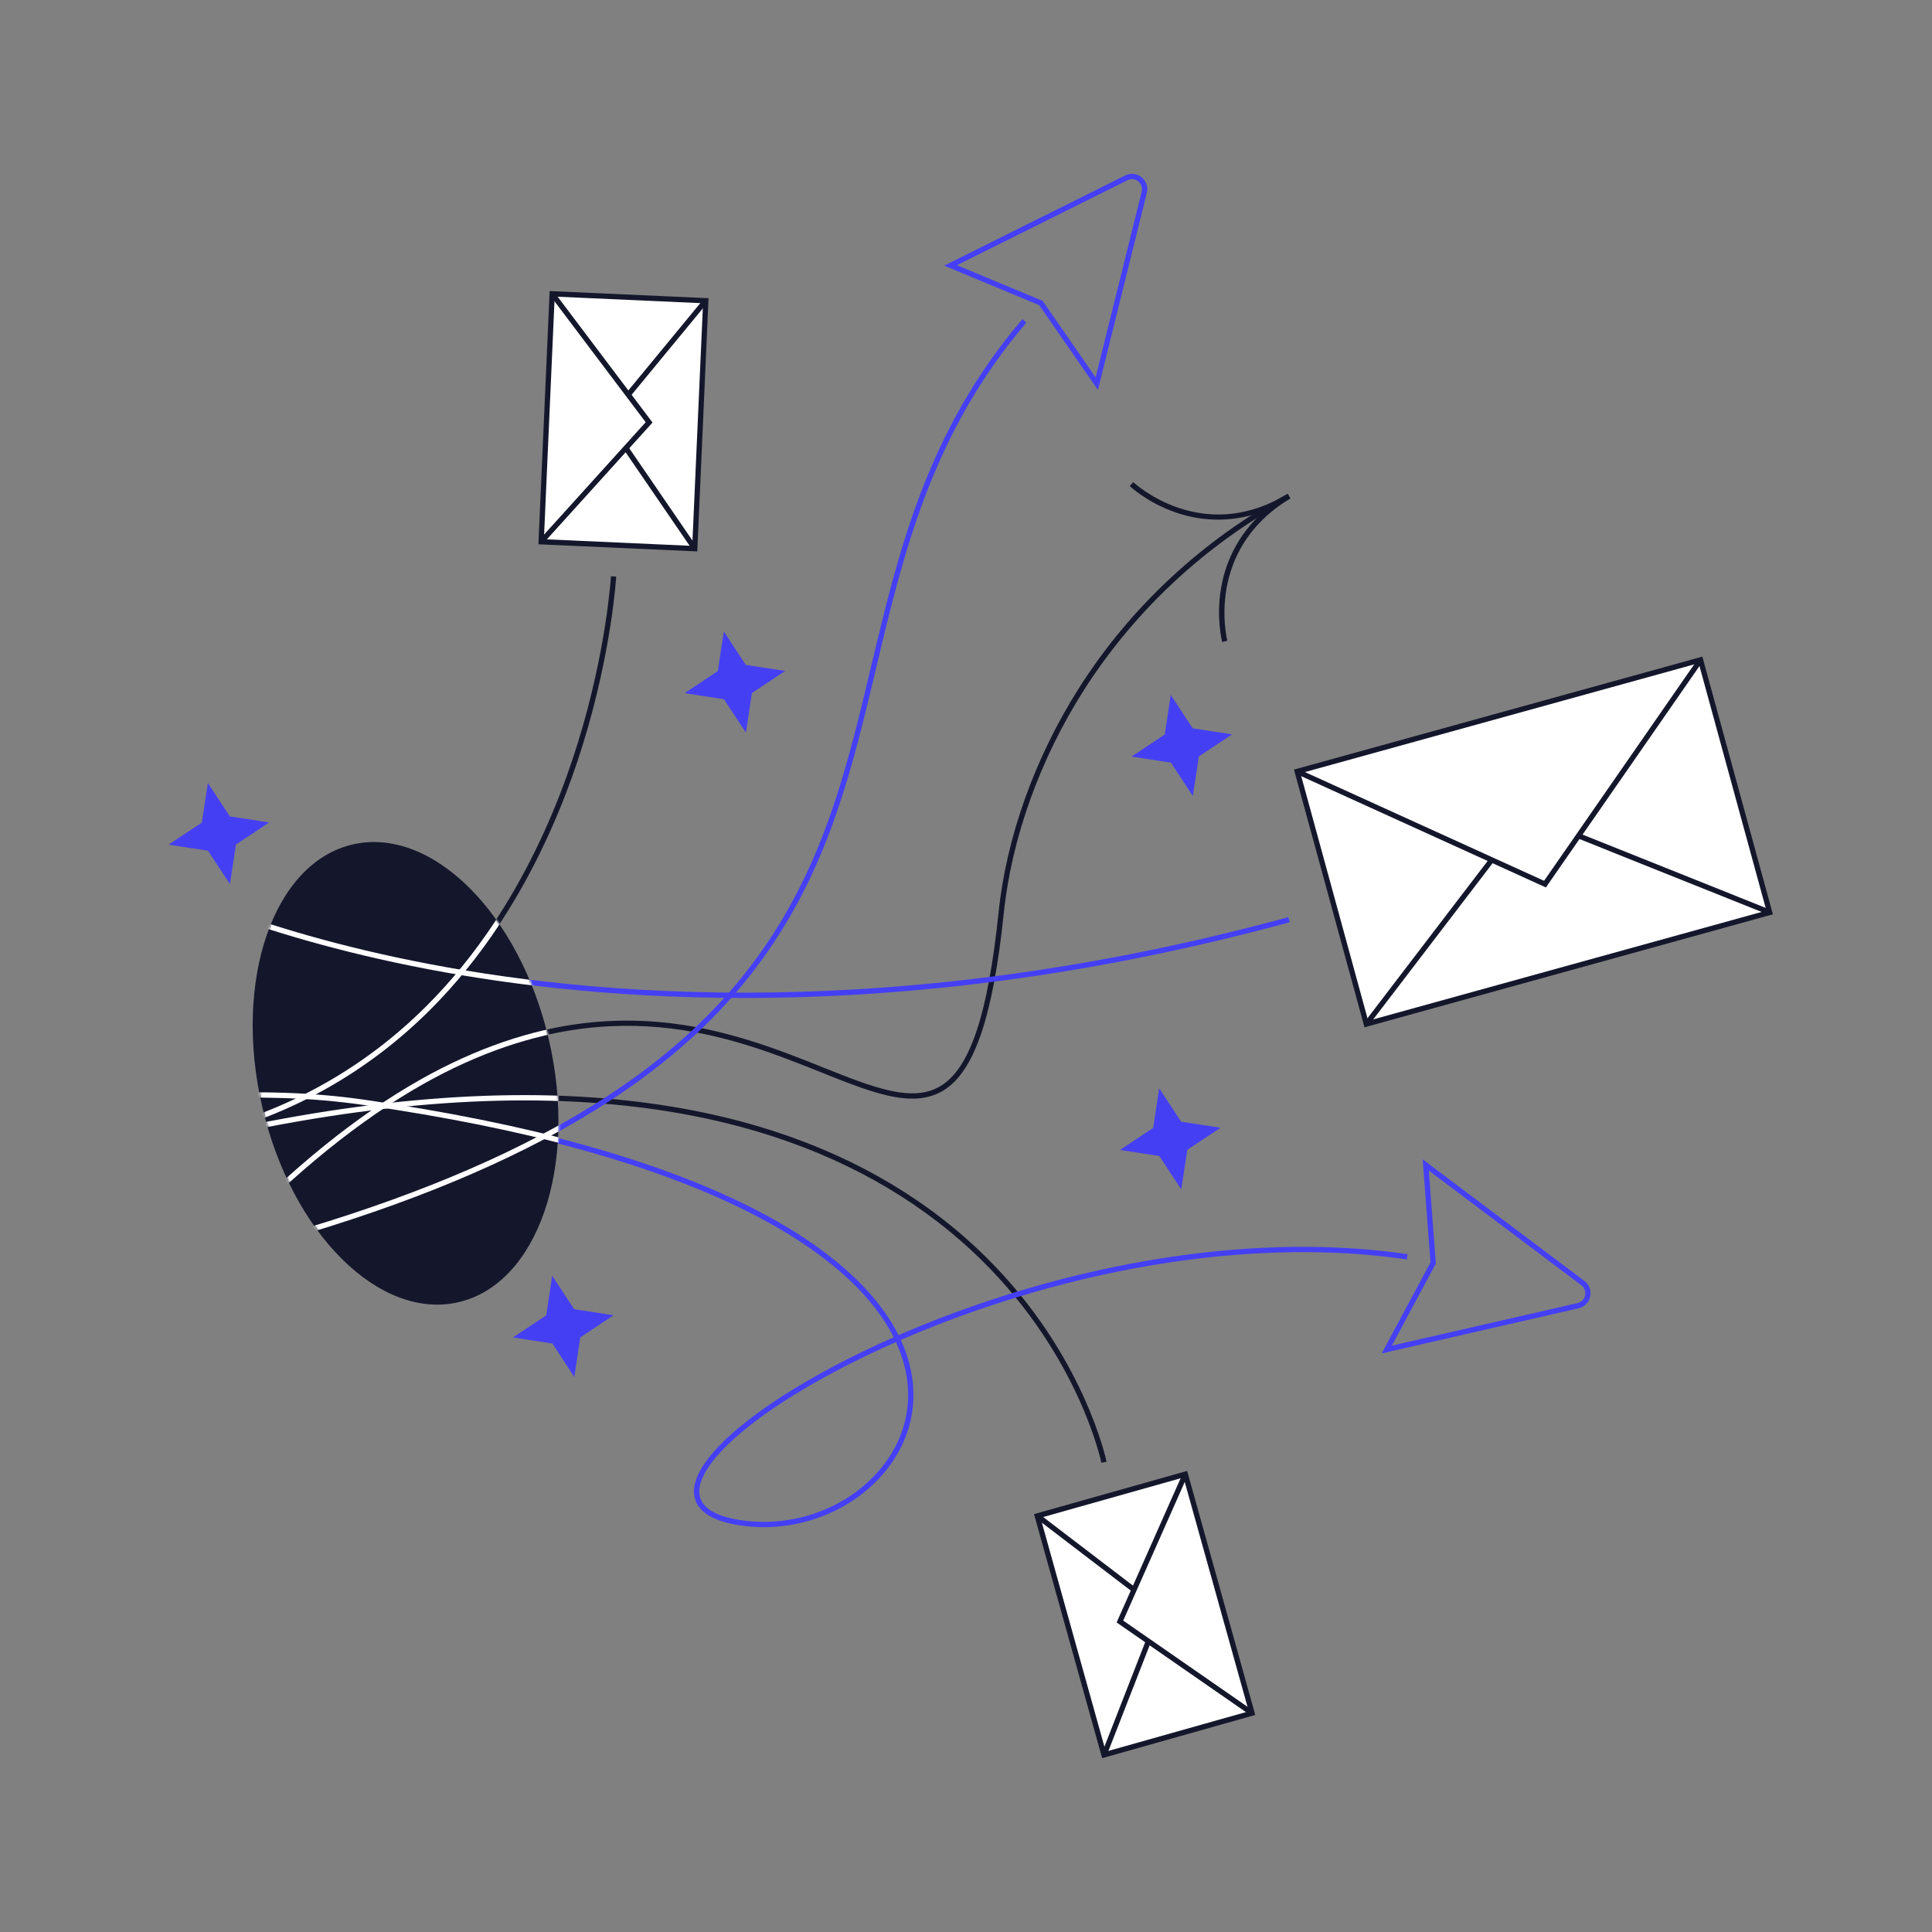 <?xml version="1.0" encoding="UTF-8"?>
<svg xmlns="http://www.w3.org/2000/svg" width="1000" height="1000" viewBox="0 0 1000 1000" fill="none">
  <rect x="0" y="0" width="1000" height="1000" fill="#808080" stroke="none"/>
  <g clip-path="url(#clip0_11_11329)">
    <g clip-path="url(#clip1_11_11329)">
      <path d="M472.183 568.657C459.044 568.658 443.38 562.389 425.051 555.056C378.511 536.434 314.773 510.932 227.14 556.723L225.883 554.29C265.16 533.767 303.115 525.52 341.919 529.073C375.083 532.111 403.348 543.421 426.059 552.508C451.867 562.834 472.251 570.991 486.869 562.101C502.105 552.838 511.359 525.096 516.873 472.148C520.925 433.239 535.692 392.048 558.455 356.164C585.005 314.308 622.379 279.521 666.537 255.561L667.832 257.975C624.081 281.712 587.055 316.176 560.754 357.638C538.215 393.172 523.594 433.94 519.585 472.434C513.973 526.318 504.318 554.697 488.28 564.447C483.411 567.408 478.047 568.656 472.183 568.657Z" fill="#14172C"></path>
      <path d="M632.626 332.302C632.493 331.804 629.413 319.942 632.005 304.491C633.936 292.982 639.461 277.716 654.19 264.638C635.746 271.454 619.759 269.085 608.77 265.326C594.015 260.278 585.098 251.916 584.726 251.562L586.597 249.567C586.685 249.651 595.529 257.924 609.755 262.766C628.759 269.235 647.847 266.846 666.491 255.665L667.888 258.021C623.379 284.712 635.136 331.128 635.261 331.593L632.626 332.302ZM570.081 757.129C569.973 756.589 558.684 702.548 508.893 653.078C479.659 624.033 443.057 602.214 400.103 588.227C346.347 570.721 282.429 565.496 210.126 572.703L209.856 569.974C282.585 562.728 346.913 568.003 401.052 585.655C444.424 599.795 481.39 621.861 510.924 651.243C561.24 701.298 572.644 756.043 572.754 756.591L570.081 757.129ZM205.992 537.896L204.25 535.787C257.729 491.113 285.325 428.915 299.059 384.603C313.949 336.56 316.2 298.653 316.221 298.276L318.943 298.429C318.923 298.81 316.652 337.056 301.662 385.418C287.819 430.084 259.984 492.794 205.992 537.896Z" fill="#14172C"></path>
      <path d="M221.511 616.926L220.523 614.37C264.652 597.138 300.645 578.092 330.557 556.144C357.233 536.569 378.472 515.079 395.486 490.444C427.164 444.578 438.725 396.032 450.964 344.635C465.219 284.779 479.959 222.886 529.185 165.204L531.255 166.99C482.456 224.169 467.795 285.735 453.616 345.273C441.315 396.928 429.696 445.718 397.726 492.008C380.535 516.897 359.09 538.602 332.165 558.358C302.06 580.45 265.864 599.607 221.511 616.926Z" fill="#453FF4"></path>
      <path d="M395.33 790.458C391.316 790.458 387.286 790.168 383.274 789.574C370.468 787.678 362.674 783.418 360.11 776.913C357.701 770.804 360.028 763.201 367.028 754.316C382.444 734.745 418.504 711.631 462.57 692.176C450.823 668.78 425.51 646.725 388.846 628.044C340.367 603.343 272.82 584.456 188.082 571.907L188.479 569.194C273.508 581.786 341.336 600.762 390.078 625.598C427.331 644.578 453.081 667.099 465.072 691.078C478.416 685.275 491.98 680 505.734 675.264C583.095 648.619 662.232 639.354 728.567 649.178L728.17 651.891C662.257 642.129 583.576 651.351 506.619 677.859C492.967 682.559 479.502 687.791 466.255 693.544C466.846 694.831 467.402 696.135 467.922 697.453C476.7 719.72 473.531 742.142 459 760.589C444.173 779.408 420.094 790.458 395.33 790.458ZM463.753 694.639C420.05 713.908 384.352 736.738 369.164 756.019C362.904 763.966 360.649 770.841 362.645 775.903C364.824 781.43 371.898 785.117 383.67 786.861C411.5 790.98 440.227 780.001 456.86 758.887C470.762 741.241 473.789 719.782 465.385 698.464C464.877 697.174 464.332 695.899 463.753 694.639ZM385.287 516.546C314.657 516.546 255.466 508.752 209.638 499.289L210.187 496.604C307.804 516.759 466.267 529.321 666.832 474.708L667.545 477.354C560.586 506.479 465.551 516.546 385.287 516.546Z" fill="#453FF4"></path>
      <path d="M671.465 399.326L880.227 341.574L916.008 472.319L707.246 530.07L671.465 399.326Z" fill="white"></path>
      <path d="M706.263 531.729L669.758 398.346L881.142 339.867L917.648 473.25L706.263 531.729ZM673.111 400.261L708.169 528.357L914.294 471.333L879.236 343.237L673.111 400.261Z" fill="#14172C"></path>
      <path d="M800.15 459.342L670.875 400.552L671.999 398.054L799.209 455.904L879.074 340.767L881.311 342.335L800.15 459.342Z" fill="#14172C"></path>
      <path d="M816.46 433.859L817.469 431.313L916.456 470.935L915.448 473.481L816.46 433.859ZM706.121 529.237L771.025 444.295L773.188 445.965L708.284 530.907L706.121 529.237Z" fill="#14172C"></path>
      <path d="M280.086 280.4L285.784 152.074L365.293 155.643L359.595 283.969L280.086 280.4Z" fill="white"></path>
      <path d="M360.91 285.411L278.676 281.718L284.5 150.652L366.734 154.344L360.91 285.411ZM281.523 279.1L358.307 282.549L363.887 156.961L287.102 153.512L281.523 279.1Z" fill="#14172C"></path>
      <path d="M281.108 281.33L279.09 279.486L334.207 218.547L284.714 152.91L286.888 151.253L337.749 218.707L281.108 281.33Z" fill="#14172C"></path>
      <path d="M324.123 203.434L364.234 154.763L366.334 156.512L326.222 205.184L324.123 203.434ZM322.832 232.662L325.078 231.106L360.726 283.173L358.48 284.728L322.832 232.662Z" fill="#14172C"></path>
      <path d="M613.487 763.007L648.01 886.683L571.382 908.305L536.859 784.627L613.487 763.007Z" fill="white"></path>
      <path d="M570.471 910.026L535.207 783.71L614.46 761.345L649.724 887.661L570.471 910.026ZM538.57 785.609L572.359 906.645L646.361 885.762L612.572 764.726L538.57 785.609Z" fill="#14172C"></path>
      <path d="M647.27 887.84L577.969 839.778L612.274 762.478L614.764 763.594L581.382 838.813L648.819 885.583L647.27 887.84Z" fill="#14172C"></path>
      <path d="M570.189 907.828L593.144 848.979L595.683 849.981L572.729 908.829L570.189 907.828ZM536.062 785.693L537.712 783.511L587.775 821.745L586.126 823.929L536.062 785.693Z" fill="#14172C"></path>
      <path d="M237.451 673.978C278.41 664.354 299.289 603.53 284.084 538.126C268.88 472.721 223.35 427.503 182.39 437.128C141.431 446.753 120.552 507.576 135.757 572.98C150.961 638.385 196.491 683.603 237.451 673.978Z" fill="#14172C"></path>
      <mask id="mask0_11_11329" style="mask-type:luminance" maskUnits="userSpaceOnUse" x="130" y="435" width="160" height="241">
        <path d="M237.753 674.001C278.724 664.425 299.549 603.656 284.267 538.27C268.984 472.884 223.382 427.641 182.411 437.217C141.44 446.792 120.615 507.561 135.898 572.947C151.18 638.334 196.782 683.577 237.753 674.001Z" fill="white"></path>
      </mask>
      <g mask="url(#mask0_11_11329)">
        <path d="M385.422 516.615C335.434 516.615 286.605 512.694 239.782 504.902C139.525 488.217 82.486 459.134 81.922 458.842L83.17 456.404C83.731 456.693 140.483 485.614 240.364 502.219C299.024 511.97 360.86 515.626 424.162 513.094C503.289 509.924 584.935 497.008 666.835 474.707L667.548 477.353C585.418 499.717 503.536 512.665 424.175 515.836C411.193 516.356 398.264 516.615 385.422 516.615Z" fill="white"></path>
      </g>
      <mask id="mask1_11_11329" style="mask-type:luminance" maskUnits="userSpaceOnUse" x="130" y="435" width="160" height="241">
        <path d="M237.753 674.001C278.724 664.425 299.549 603.656 284.267 538.27C268.984 472.884 223.382 427.641 182.411 437.217C141.44 446.792 120.615 507.561 135.898 572.947C151.18 638.334 196.782 683.577 237.753 674.001Z" fill="white"></path>
      </mask>
      <g mask="url(#mask1_11_11329)">
        <path d="M103.673 588.962L103.031 586.297C148.598 575.217 188.153 553.197 220.597 520.853C246.571 494.957 268.081 462.417 284.53 424.133C312.561 358.897 316.183 298.874 316.217 298.276L318.94 298.429C318.907 299.033 315.255 359.542 287.034 425.221C270.446 463.827 248.739 496.657 222.517 522.8C189.715 555.502 149.73 577.763 103.673 588.962Z" fill="white"></path>
      </g>
      <mask id="mask2_11_11329" style="mask-type:luminance" maskUnits="userSpaceOnUse" x="130" y="435" width="160" height="241">
        <path d="M237.753 674.001C278.724 664.425 299.549 603.656 284.267 538.27C268.984 472.884 223.382 427.641 182.411 437.217C141.44 446.792 120.615 507.561 135.898 572.947C151.18 638.334 196.782 683.577 237.753 674.001Z" fill="white"></path>
      </mask>
      <g mask="url(#mask2_11_11329)">
        <path d="M118.51 642.438L116.547 640.534C150.872 604.745 184.925 577.214 217.759 558.705C246.169 542.689 274.659 532.894 302.436 529.591C353.581 523.503 393.771 539.588 426.062 552.508C451.869 562.833 472.254 570.99 486.873 562.101C502.11 552.838 511.363 525.096 516.877 472.148C520.929 433.239 535.696 392.048 558.459 356.164C585.009 314.308 622.383 279.521 666.541 255.561L667.836 257.975C624.085 281.712 587.059 316.176 560.758 357.638C538.219 393.172 523.598 433.94 519.589 472.434C513.977 526.318 504.322 554.697 488.284 564.447C472.504 574.04 451.564 565.664 425.053 555.056C393.048 542.251 353.215 526.313 302.755 532.313C275.337 535.574 247.187 545.258 219.092 561.096C186.491 579.475 152.651 606.842 118.51 642.438Z" fill="white"></path>
      </g>
      <mask id="mask3_11_11329" style="mask-type:luminance" maskUnits="userSpaceOnUse" x="130" y="435" width="160" height="241">
        <path d="M237.753 674.001C278.724 664.425 299.549 603.656 284.267 538.27C268.984 472.884 223.382 427.641 182.411 437.217C141.44 446.792 120.615 507.561 135.898 572.947C151.18 638.334 196.782 683.577 237.753 674.001Z" fill="white"></path>
      </mask>
      <g mask="url(#mask3_11_11329)">
        <path d="M395.218 790.45C391.241 790.45 387.249 790.163 383.275 789.573C370.469 787.677 362.675 783.417 360.112 776.913C357.703 770.803 360.03 763.201 367.029 754.316C382.488 734.691 418.71 711.501 462.944 692.012C451.297 668.265 425.764 645.95 388.645 627.171C340.166 602.645 272.69 584.051 188.089 571.908C78.823 556.217 -31.923 594.387 -33.029 594.775L-33.926 592.186C-32.814 591.796 78.538 553.408 188.475 569.194C273.368 581.38 341.127 600.062 389.871 624.721C427.578 643.799 453.552 666.582 465.447 690.917C478.67 685.177 492.11 679.956 505.736 675.265C583.097 648.62 662.234 639.356 728.569 649.177L728.172 651.89C662.258 642.131 583.578 651.352 506.621 677.859C493.089 682.518 479.741 687.7 466.606 693.392C467.056 694.396 467.484 695.41 467.891 696.432C476.841 718.941 473.674 741.645 458.975 760.363C444.089 779.315 419.971 790.45 395.218 790.45ZM464.105 694.485C420.243 713.786 384.394 736.688 369.166 756.019C362.906 763.966 360.651 770.842 362.647 775.903C364.825 781.43 371.9 785.117 383.672 786.862C411.434 790.966 440.151 779.905 456.833 758.664C470.902 740.75 473.929 719.01 465.357 697.451C464.961 696.453 464.544 695.464 464.105 694.485Z" fill="white"></path>
      </g>
      <mask id="mask4_11_11329" style="mask-type:luminance" maskUnits="userSpaceOnUse" x="130" y="435" width="160" height="241">
        <path d="M237.753 674.001C278.724 664.425 299.549 603.656 284.267 538.27C268.984 472.884 223.382 427.641 182.411 437.217C141.44 446.792 120.615 507.561 135.898 572.947C151.18 638.334 196.782 683.577 237.753 674.001Z" fill="white"></path>
      </mask>
      <g mask="url(#mask4_11_11329)">
        <path d="M109.521 652.072L108.855 649.413C177.953 631.92 233.785 611.735 279.54 587.702C320.357 566.264 352.235 542.187 376.993 514.096C423.061 461.829 436.619 404.904 450.971 344.637C465.226 284.781 479.966 222.887 529.192 165.205L531.262 166.991C482.464 224.17 467.802 285.736 453.623 345.275C439.189 405.885 425.555 463.135 379.034 515.916C354.051 544.26 321.92 568.537 280.802 590.132C234.855 614.265 178.83 634.525 109.521 652.072Z" fill="white"></path>
      </g>
      <mask id="mask5_11_11329" style="mask-type:luminance" maskUnits="userSpaceOnUse" x="130" y="435" width="160" height="241">
        <path d="M237.753 674.001C278.724 664.425 299.549 603.656 284.267 538.27C268.984 472.884 223.382 427.641 182.411 437.217C141.44 446.792 120.615 507.561 135.898 572.947C151.18 638.334 196.782 683.577 237.753 674.001Z" fill="white"></path>
      </mask>
      <g mask="url(#mask5_11_11329)">
        <path d="M570.08 757.13C570.039 756.924 565.787 736.243 550.963 709.043C537.292 683.959 511.571 648.034 466.674 619.345C427.178 594.105 379.145 578.276 323.908 572.299C256.9 565.045 178.578 572.265 91.112 593.751L90.465 591.087C178.262 569.519 256.92 562.283 324.252 569.578C379.915 575.609 428.345 591.587 468.197 617.069C513.601 646.1 539.603 682.458 553.421 707.846C568.408 735.382 572.713 756.381 572.755 756.589L570.08 757.13Z" fill="white"></path>
      </g>
      <path d="M285.825 660.342L297.19 677.647L317.58 680.77L300.368 692.195L297.262 712.696L285.892 695.399L265.506 692.268L282.719 680.843L285.825 660.342ZM599.993 563.293L611.358 580.599L631.749 583.721L614.536 595.147L611.43 615.648L600.06 598.351L579.674 595.22L596.887 583.794L599.993 563.293ZM374.647 326.852L386.011 344.157L406.402 347.28L389.19 358.706L386.083 379.207L374.714 361.909L354.328 358.779L371.541 347.352L374.647 326.852ZM605.978 359.68L617.343 376.986L637.734 380.108L620.521 391.533L617.416 412.034L606.046 394.737L585.66 391.606L602.873 380.181L605.978 359.68ZM107.584 405.269L118.948 422.574L139.339 425.697L122.127 437.122L119.021 457.623L107.651 440.326L87.266 437.195L104.479 425.77L107.584 405.269ZM715.178 700.514L740.417 653.415L736.367 600.072L820.097 663.028C822.596 664.906 823.746 667.979 823.098 671.048C822.451 674.115 820.159 676.454 817.118 677.151L715.178 700.514ZM739.544 605.884L743.197 654.01L720.427 696.5L816.512 674.478C818.535 674.014 819.999 672.52 820.429 670.479C820.859 668.439 820.125 666.474 818.463 665.224L739.544 605.884ZM568.285 201.863L537.885 157.955L488.717 137.497L582.399 90.818C585.193 89.425 588.44 89.782 590.87 91.748C593.3 93.714 594.341 96.826 593.586 99.868L568.285 201.863ZM495.309 137.272L539.667 155.727L567.092 195.34L590.94 99.204C591.442 97.181 590.776 95.192 589.16 93.884C587.543 92.577 585.47 92.35 583.609 93.275L495.309 137.272Z" fill="#453FF4"></path>
    </g>
  </g>
  <defs>
    <clipPath id="clip0_11_11329">
      <rect width="1000" height="1000" fill="white"></rect>
    </clipPath>
    <clipPath id="clip1_11_11329">
      <rect width="1000" height="1000" fill="white"></rect>
    </clipPath>
  </defs>
</svg>
